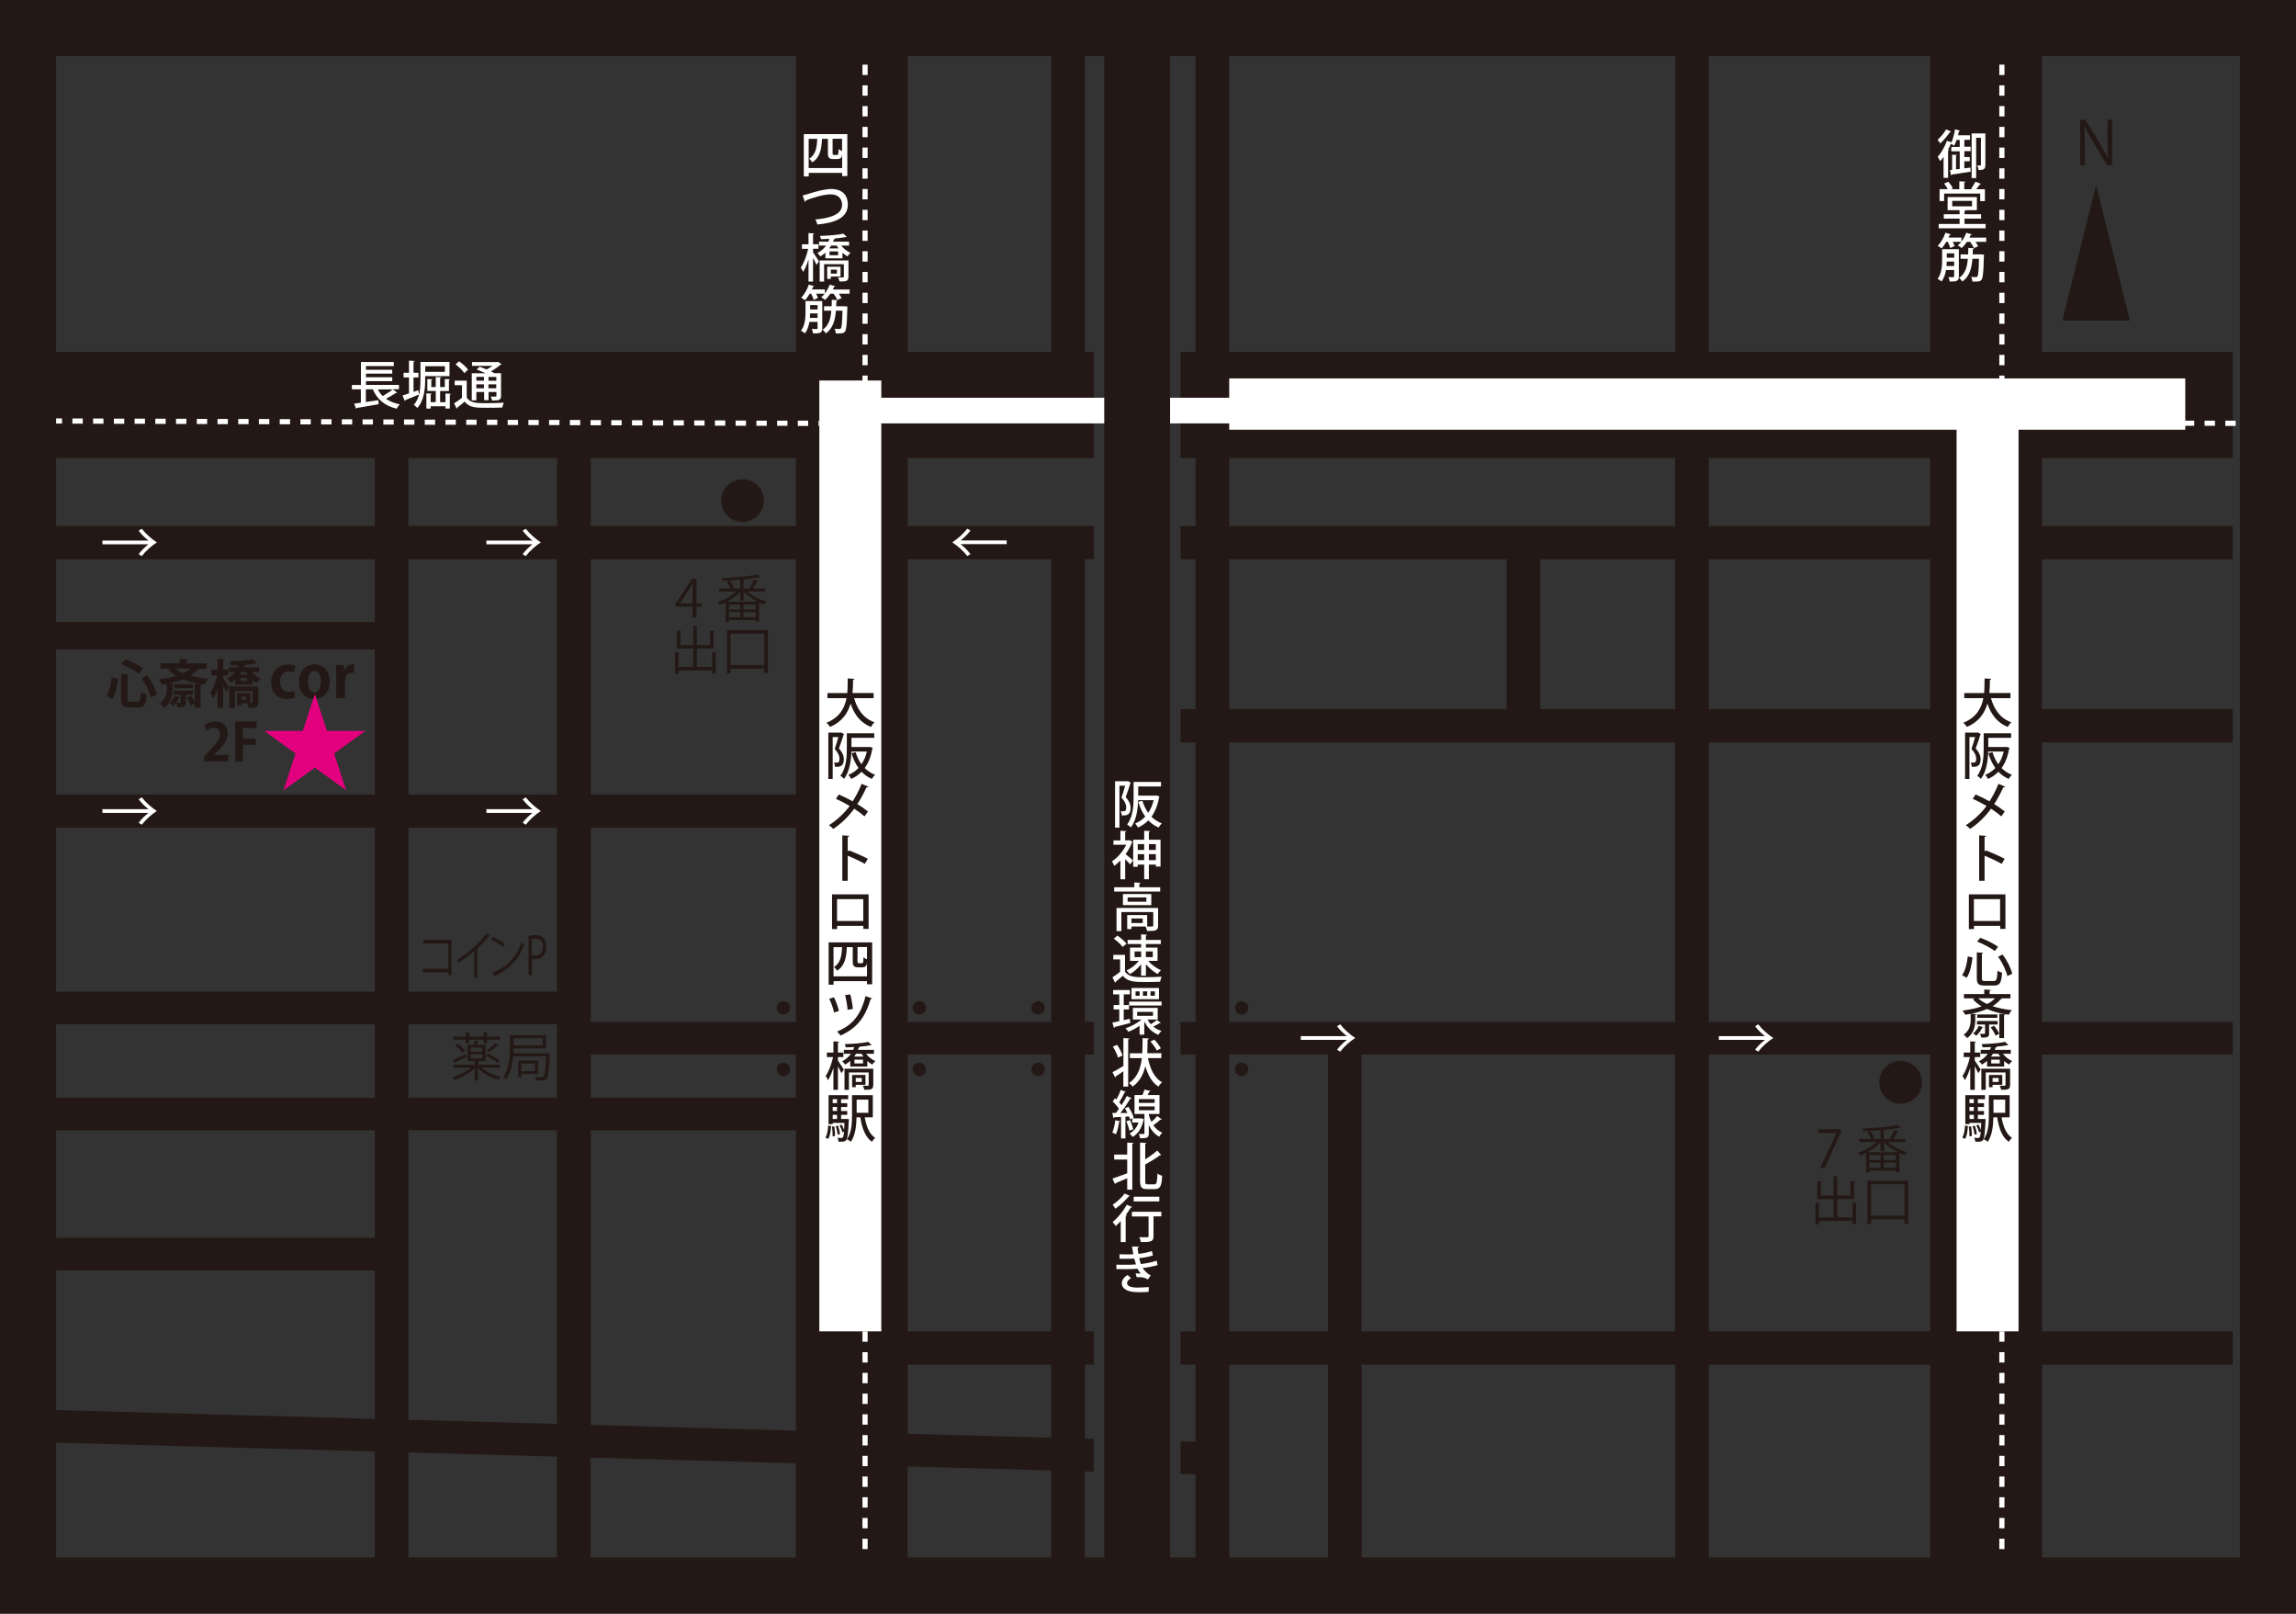 <?xml version="1.0" encoding="UTF-8"?>
<svg id="_レイヤー_2" data-name="レイヤー 2" xmlns="http://www.w3.org/2000/svg" viewBox="0 0 283.84 199.44">
  <rect x="0" y="0" width="283.84" height="199.44" fill="#333333" stroke="none"/>
  <defs>
    <style>
      .cls-1 {
        fill: #231815;
      }

      .cls-2 {
        fill: #fff;
      }

      .cls-3 {
        fill: #e3007f;
      }
    </style>
  </defs>
  <g id="_レイヤー_1-2" data-name="レイヤー 1">
    <g>
      <g>
        <g>
          <path class="cls-1" d="M135.23,177.84l-1.1-.03v-9.15h1.1v-4.11h-1.1v-34.22h1.1v-4.03h-1.1v-57.19h1.1v-4.11h-23.02v-8.39h23.02v-13.12h-1.1V3.27h-4.17v40.23h-17.74V2.86h-13.82v40.64H6.39v13.12h39.94v8.39H6.39v4.11h39.94v29.07H6.39v4.11h39.94v20.26H6.39v4.03h39.94v9.08H6.39v4.03h39.94v13.28H6.39v4.03h39.94v18.36l-39.94-1.11v4.03l39.94,1.11v13.98h4.16v-13.86l18.37.51v13.35h4.16v-13.23l25.36.71v12.68h13.82v-12.29l17.74.49v11.8h4.17v-11.68l1.1.03v-4.03ZM68.86,175.99l-18.37-.51v-35.79h18.37v36.3ZM68.86,135.67h-18.37v-9.08h18.37v3.75h0v5.33ZM68.86,122.56h-18.37v-20.26h18.37v20.26ZM68.86,98.19h-18.37v-29.07h18.37v29.07ZM68.86,65.01h-18.37v-8.39h18.37v8.39ZM98.39,176.82l-25.36-.71v-36.41h25.36v37.12ZM98.39,135.67h-25.36v-5.33h25.36v5.33ZM98.39,126.31h-25.36v-24.01h25.36v24.01ZM98.39,98.19h-25.36v-29.07h25.36v29.07ZM98.39,65.01h-25.36v-8.39h25.36v8.39ZM129.95,177.7l-17.74-.49v-8.54h17.74v9.04ZM129.95,164.55h-17.74v-34.22h17.74v34.22ZM129.95,126.31h-17.74v-57.19h17.74v57.19Z"/>
          <path class="cls-1" d="M276.03,56.62v-13.12h-23.59V2.86h-13.82v40.64h-27.37V2.86h-4.16v40.64h-55.12V2.86h-4.17v40.64h-1.86v13.12h1.86v8.39h-1.86v4.11h1.86v18.53h-1.86v4.11h1.86v34.55h-1.86v4.03h1.86v34.22h-1.86v4.11h1.86v9.53l-1.86-.05v4.03l1.86.05v11.3h4.17v-24.86h12.21v25.15h4.16v-25.15h38.75v25.15h4.16v-25.15h27.37v24.86h13.82v-24.86h23.59v-4.11h-23.59v-34.22h23.59v-4.03h-23.59v-34.55h23.59v-4.11h-23.59v-18.53h23.59v-4.11h-23.59v-8.39h23.59ZM151.96,69.12h34.28v18.53h-34.28v-18.53ZM164.17,164.55h-12.21v-34.22h12.21v34.22ZM207.08,164.55h-38.75v-34.22h38.75v34.22ZM207.08,126.31h-55.12v-34.55h55.12v34.55ZM207.08,87.65h-16.67v-18.53h16.67v18.53ZM207.08,65.01h-55.12v-8.39h55.12v8.39ZM238.62,164.55h-27.37v-34.22h27.37v34.22ZM238.62,126.31h-27.37v-34.55h27.37v34.55ZM238.62,87.65h-27.37v-18.53h27.37v18.53ZM238.62,65.01h-27.37v-8.39h27.37v8.39Z"/>
        </g>
        <rect class="cls-2" x="101.29" y="47.03" width="7.66" height="117.52"/>
        <rect class="cls-2" x="241.88" y="47.03" width="7.66" height="117.52"/>
        <rect class="cls-2" x="105.12" y="49.16" width="48.76" height="3.17"/>
        <rect class="cls-2" x="151.96" y="46.77" width="118.19" height="6.34"/>
        <rect class="cls-1" x="136.51" y="2.86" width="8.14" height="190.66"/>
        <g>
          <path class="cls-2" d="M139.41,96.53l.39.21s-.03.07-.06.08c-.15.5-.38,1.17-.58,1.69.45.51.61.93.61,1.33,0,.99-.63.96-1.09.94,0-.15-.06-.37-.13-.51.13,0,.26,0,.35,0,.19,0,.33-.08.33-.49,0-.33-.15-.73-.59-1.2.17-.45.33-1.03.45-1.47h-.7v5.18h-.54v-5.73h1.48l.09-.02ZM140.71,98.34h2.17c.09-.01.1-.02.1-.02.02.01.04.02.36.12-.01.04-.03.07-.05.1-.17.99-.49,1.78-.94,2.4.36.36.79.64,1.28.83-.13.12-.31.35-.4.51-.49-.21-.91-.51-1.27-.88-.37.37-.79.67-1.28.88-.07-.15-.23-.38-.35-.5.47-.19.89-.47,1.25-.85-.37-.52-.65-1.13-.86-1.83l.51-.12c.17.55.4,1.06.72,1.49.29-.44.53-.96.67-1.57h-1.92c-.03,1.06-.2,2.45-.9,3.37-.09-.11-.33-.3-.46-.37.74-.97.8-2.36.8-3.38v-1.88h3.39v.56h-2.82v1.15Z"/>
          <path class="cls-2" d="M139.65,103.84l.38.22s-.05.06-.09.07c-.19.5-.47.99-.79,1.44.27.21.78.64.92.76l-.35.51c-.13-.16-.38-.42-.62-.65v2.49h-.59v-2.33c-.25.26-.51.49-.76.67-.05-.16-.2-.44-.29-.56.69-.44,1.37-1.23,1.77-2.05h-1.58v-.54h.86v-1.19l.74.04c0,.05-.05.09-.15.1v1.04h.45l.1-.03ZM142.03,103.79h1.44v3.31h-.58v-.24h-.86v1.81h-.58v-1.81h-.8v.27h-.56v-3.34h1.36v-1.11l.73.04c0,.05-.05.08-.15.1v.96ZM141.45,104.33h-.8v.72h.8v-.72ZM140.65,106.31h.8v-.74h-.8v.74ZM142.89,104.33h-.86v.72h.86v-.72ZM142.03,106.31h.86v-.74h-.86v.74Z"/>
          <path class="cls-2" d="M140.85,109.66h2.58v.53h-5.69v-.53h2.49v-.59l.77.04c0,.06-.04.09-.15.1v.44ZM143.17,112.23v2.17c0,.62-.29.67-1.36.67-.03-.17-.12-.41-.19-.56h-1.74v.32h-.53v-1.73h2.47v1.41c.15,0,.28,0,.38,0,.31,0,.37,0,.37-.12v-1.66h-3.94v2.35h-.6v-2.86h5.14ZM138.82,110.5h3.51v1.37h-3.51v-1.37ZM141.72,111.45v-.53h-2.32v.53h2.32ZM141.27,114.08v-.56h-1.4v.56h1.4Z"/>
          <path class="cls-2" d="M139.08,118.02v2.06c.45.7,1.33.7,2.33.7.73,0,1.63-.03,2.2-.06-.07.15-.17.44-.2.62-.44.02-1.09.03-1.69.03-1.45,0-2.28,0-2.92-.77-.3.27-.62.53-.87.74,0,.07-.02.1-.08.12l-.32-.67c.29-.19.63-.42.94-.67v-1.54h-.84v-.56h1.44ZM138.14,115.64c.41.28.9.69,1.12,1l-.48.4c-.21-.31-.68-.74-1.09-1.03l.45-.37ZM141.07,120.59v-1.42c-.38.51-.9.97-1.42,1.23-.08-.14-.26-.35-.39-.46.56-.23,1.15-.69,1.52-1.18h-1.08v-1.64h1.37v-.44h-1.67v-.51h1.67v-.69l.74.05c0,.05-.05.09-.15.1v.54h1.84v.51h-1.84v.44h1.44v1.64h-1.16c.4.47,1.03.92,1.58,1.15-.13.12-.32.33-.41.48-.49-.27-1.04-.73-1.45-1.22v1.42h-.59ZM140.26,117.59v.71h.81v-.71h-.81ZM142.51,117.59h-.85v.71h.85v-.71Z"/>
          <path class="cls-2" d="M139.67,125.92l.06.52c-.7.19-1.45.38-1.92.49,0,.06-.05.1-.1.11l-.19-.65c.24-.04.53-.11.85-.18v-1.45h-.7v-.54h.7v-1.32h-.76v-.54h2.07v.54h-.76v1.32h.65v.54h-.65v1.33l.76-.17ZM141.87,126.02c.11.2.24.4.4.57.25-.15.56-.37.75-.53l.49.37s-.08.04-.15.03c-.2.12-.53.3-.79.42.29.24.63.43,1.01.54-.13.12-.29.33-.38.48-.74-.29-1.33-.87-1.7-1.59l-.04.03v1.54h-.58v-1.1c-.45.31-.94.57-1.39.74-.08-.13-.24-.33-.35-.43.69-.22,1.45-.63,1.99-1.08h-1.08v-1.44h3.07v1.44h-1.24ZM139.59,123.79h4.01v.49h-4.01v-.49ZM143.28,122.11v1.39h-3.4v-1.39h3.4ZM140.89,123.07v-.54h-.51v.54h.51ZM140.58,125.06v.49h1.96v-.49h-1.96ZM141.82,123.07v-.54h-.53v.54h.53ZM142.77,123.07v-.54h-.54v.54h.54Z"/>
          <path class="cls-2" d="M138.87,128.3l.75.05c0,.06-.04.09-.15.11v5.84h-.6v-1.9c-.35.25-.69.49-.94.64,0,.06-.03.11-.07.13l-.33-.65c.35-.17.85-.47,1.35-.78v-3.45ZM138.1,129.13c.28.41.56.95.67,1.31-.23.13-.39.2-.56.27-.09-.36-.37-.93-.63-1.35l.51-.22ZM143.55,130.78h-1.64c.28,1.33.8,2.45,1.74,2.99-.15.12-.35.36-.45.53-.79-.53-1.29-1.42-1.61-2.53-.24,1.01-.69,1.9-1.57,2.53-.1-.15-.29-.33-.44-.44,1.04-.7,1.43-1.83,1.58-3.08h-1.48v-.6h1.53c.04-.61.03-1.25.04-1.87l.79.04c0,.07-.06.11-.17.12,0,.56-.01,1.13-.04,1.7h1.74v.6ZM142.7,128.49c.31.32.66.77.81,1.08l-.5.27c-.14-.31-.48-.78-.79-1.11l.47-.24Z"/>
          <path class="cls-2" d="M138.48,138.59c-.01.06-.07.08-.13.07-.08.54-.21,1.15-.4,1.53-.11-.07-.31-.16-.44-.21.17-.36.29-.97.37-1.53l.61.14ZM139.69,138.34c-.03-.1-.06-.22-.12-.35l-.44.03v2.68h-.54v-2.65c-.32.01-.61.03-.84.04-.01.06-.06.08-.11.09l-.13-.63h.45c.12-.15.25-.33.37-.51-.19-.29-.5-.65-.78-.91l.3-.4c.06.05.12.1.17.16.2-.37.42-.84.54-1.19l.62.26s-.08.06-.15.06c-.16.36-.44.86-.67,1.22.12.12.21.24.29.35.25-.39.48-.79.65-1.13l.6.28s-.08.06-.17.06c-.31.52-.78,1.22-1.22,1.76h.86c-.1-.21-.2-.4-.31-.58l.44-.19c.28.42.56.98.65,1.35l-.47.22ZM139.7,138.44c.17.36.33.83.4,1.13-.13.05-.26.1-.48.17-.06-.31-.22-.79-.37-1.16l.45-.15ZM141.1,138.21l.33.13s-.03.06-.06.08c-.22,1.02-.69,1.72-1.35,2.1-.08-.12-.27-.33-.38-.42.5-.27.89-.72,1.11-1.36h-.78v-.51h1.12ZM142.02,137.7c0,.23.21.74.32.96.26-.23.55-.51.73-.73.49.38.52.4.55.42-.03.04-.09.05-.17.04-.22.2-.56.48-.87.69.27.38.62.71,1.1.92-.12.1-.29.34-.37.49-.62-.33-1.02-.87-1.29-1.44v1.03c0,.53-.19.61-1.08.61-.02-.15-.09-.38-.15-.53.13,0,.26,0,.36,0,.33,0,.33,0,.33-.1v-2.38h-1.23v-2.34h.98c.1-.22.2-.47.26-.67l.75.17c-.02.05-.07.07-.15.08-.06.12-.14.27-.22.42h1.47v2.34h-1.3ZM140.79,135.84v.47h1.95v-.47h-1.95ZM140.79,136.75v.47h1.95v-.47h-1.95Z"/>
          <path class="cls-2" d="M139.35,142.7v-1.48l.78.04c0,.05-.05.09-.15.11v5.67h-.63v-1.41c-.53.23-1.06.45-1.43.6,0,.06-.04.1-.08.12l-.31-.68c.45-.15,1.14-.4,1.82-.65v-1.71h-1.61v-.61h1.61ZM141.58,145.97c0,.35.04.41.31.41h.83c.28,0,.32-.28.37-1.34.15.12.41.24.58.28-.06,1.21-.22,1.65-.9,1.65h-.97c-.66,0-.86-.22-.86-1.02v-4.73l.79.05c0,.05-.05.09-.15.1v1.92c.55-.34,1.1-.75,1.49-1.09l.48.56s-.08.04-.15.03c-.47.36-1.15.76-1.82,1.13v2.04Z"/>
          <path class="cls-2" d="M138.55,150.92c-.21.22-.41.44-.62.61-.08-.13-.27-.38-.38-.49.62-.49,1.31-1.34,1.74-2.14l.68.28s-.08.07-.17.06c-.18.3-.39.62-.62.92l.13.04c-.01.05-.06.1-.15.1v3.21h-.61v-2.59ZM139.71,147.8s-.08.06-.16.06c-.39.47-1.06,1.12-1.66,1.53-.08-.13-.24-.37-.34-.49.53-.35,1.16-.92,1.48-1.38l.68.29ZM143.57,149.76v.58h-.97v2.45c0,.65-.27.73-1.56.72-.03-.17-.11-.43-.19-.6.25,0,.5.01.69.01.4,0,.45,0,.45-.13v-2.44h-2.06v-.58h3.66ZM143.32,147.91v.58h-3.17v-.58h3.17Z"/>
          <path class="cls-2" d="M143.13,156.35c-.51.17-1.2.29-1.86.37.2.32.56.73.99.9l-.35.51c-.37-.19-.53-.28-1.07-.28-.1,0-.21,0-.31.02l-.14-.48c.07,0,.15,0,.23,0,.15,0,.31,0,.42.02-.14-.15-.31-.37-.42-.6-.46.03-.97.05-1.37.05-.35,0-.84,0-1.24-.01v-.54c.36.01.86.01,1.22.01s.82-.01,1.2-.04c-.06-.18-.15-.49-.21-.73-.21.02-.56.03-1.22.03-.21,0-.42,0-.6-.01v-.55c.27.01.55.02.79.02.31,0,.68,0,.92-.02-.06-.28-.12-.63-.16-.96l.85.02c0,.07-.06.12-.17.15.03.24.06.51.1.74.56-.05,1.22-.18,1.67-.35l.13.55c-.49.16-1.1.27-1.69.33.06.28.13.55.2.73.68-.08,1.4-.22,1.95-.42l.12.56ZM140.54,159.7c-1.06-.01-1.86-.37-1.86-1.1,0-.42.35-.81.72-1.02l.42.4c-.31.17-.49.4-.49.6,0,.38.49.55,1.2.56.47,0,1.06-.03,1.49-.06l-.03.59c-.29.02-.67.04-1.2.04h-.25Z"/>
        </g>
        <g>
          <path class="cls-2" d="M242.81,20.81l.78-.1.02.51c-.86.13-1.76.27-2.31.35-.01.06-.06.09-.11.1l-.12-.65.26-.03v-1.87l.61.04s-.04.08-.13.09v1.68l.46-.05v-2.18h-1.04v-.54h1.04v-.86h-.39c-.09.27-.19.53-.3.72-.1-.08-.28-.2-.4-.26-.1.24-.22.49-.35.72l.14.04c-.01.05-.06.08-.14.1v3.36h-.56v-2.59c-.13.19-.28.37-.42.53-.06-.13-.22-.41-.31-.54.43-.45.87-1.23,1.15-1.98l.56.19c.19-.42.34-1.04.44-1.61l.63.17c-.03.05-.08.07-.14.06-.03.17-.08.34-.12.51h1.48v.56h-.7v.86h.78v.54h-.78v.73h.67v.52h-.67v.86ZM241.23,16.25s-.08.07-.15.06c-.29.42-.79,1.03-1.22,1.42-.07-.12-.22-.34-.33-.45.38-.33.82-.86,1.05-1.28l.64.26ZM245.44,16.49v3.9c0,.51-.2.63-.84.62-.01-.15-.09-.4-.17-.56.18,0,.33,0,.39,0,.05,0,.07-.02.07-.08v-3.34h-.59v4.98h-.56v-5.52h1.69Z"/>
          <path class="cls-2" d="M242.85,27.68h2.62v.54h-5.8v-.54h2.58v-.66h-1.95v-.54h1.95v-.5h-1.48v-1.62h3.62v1.62h-1.38c-.01.05-.06.08-.15.1v.4h2.05v.54h-2.05v.66ZM240.34,23.92v.93h-.56v-1.47h1.01c-.12-.22-.28-.49-.45-.7l.53-.21c.22.25.45.58.55.82l-.22.1h1.02v-.98l.76.04c0,.06-.05.09-.15.11v.83h1.04l-.19-.08c.18-.23.4-.6.53-.85l.7.27s-.08.06-.15.06c-.12.17-.29.41-.46.6h1.08v1.47h-.58v-.93h-4.47ZM241.34,24.83v.67h2.45v-.67h-2.45Z"/>
          <path class="cls-2" d="M242.47,29.87c.25-.32.47-.71.61-1.1.31.09.5.15.69.2-.02.06-.08.08-.15.07-.05.11-.1.22-.15.33h2.07v.52h-1.33c.14.19.27.4.34.55l-.53.22c-.08-.21-.28-.52-.46-.77h-.4c-.2.29-.42.56-.65.77-.12-.1-.34-.25-.48-.33.15-.12.29-.27.43-.44h-1.06c.1.19.19.38.23.53l-.53.23c-.05-.2-.18-.5-.31-.76h-.18c-.19.31-.38.6-.59.81-.12-.1-.33-.24-.47-.31.38-.38.75-1.02.95-1.63l.68.21s-.08.07-.15.06c-.04.11-.09.22-.15.33h1.6v.49ZM242.16,30.8v3.36c0,.58-.26.65-1.13.64-.02-.15-.09-.4-.17-.55.16,0,.31.01.43.01.26,0,.29,0,.29-.11v-.78h-1.01c-.08.51-.25,1.03-.55,1.42-.1-.1-.35-.26-.49-.32.5-.66.56-1.58.56-2.27v-1.4h2.07ZM240.66,32.33c0,.17-.01.36-.03.55h.95v-.55h-.92ZM241.59,31.31h-.92v.54h.92v-.54ZM244.94,31.45l.33.02c-.05.35-.01,2.72-.29,3.08-.16.22-.3.27-1.14.25-.01-.17-.07-.42-.16-.58.26.03.48.03.58.03.1,0,.15-.02.2-.09.1-.13.15-.68.19-2.17h-.81c-.1,1.2-.37,2.18-1.25,2.81-.08-.15-.26-.35-.4-.45.76-.52.99-1.32,1.08-2.36h-.9v-.55h.94l.02-.8.72.05c0,.06-.06.09-.15.1,0,.22-.01.44-.03.65h1.05Z"/>
        </g>
        <g>
          <path class="cls-2" d="M99.37,16.58h5.38v5.18h-.64v-.39h-4.13v.44h-.61v-5.23ZM99.98,20.77h4.13v-1.74h0c-.03.36-.06.63-.69.63h-.44c-.63,0-.63-.41-.63-.76v-1.74h-.73c-.06,1.23-.22,2.29-1.21,2.91-.08-.15-.24-.35-.38-.45.81-.5.95-1.35,1-2.46h-1.06v3.61ZM103.37,19.16c.24,0,.29,0,.29-.74.1.09.29.19.44.24v-1.51h-1.17v1.77c0,.18.02.23.19.23h.24Z"/>
          <path class="cls-2" d="M99.23,24.15c.17-.03.38-.09.7-.19,1.11-.35,2.11-.6,2.84-.6,1.1,0,2.04.53,2.04,1.92,0,1.61-1.51,2.26-3.76,2.47-.03-.14-.15-.46-.26-.62,2.02-.18,3.31-.7,3.31-1.81,0-.91-.65-1.3-1.41-1.3-.84,0-2.3.42-3.07.77,0,.08-.06.13-.12.16l-.28-.8Z"/>
          <path class="cls-2" d="M100.5,31.17c.19.26.63.96.74,1.13l-.31.44c-.08-.21-.26-.56-.42-.87v2.93h-.56v-2.73c-.19.6-.42,1.17-.67,1.54-.06-.16-.19-.4-.29-.53.38-.53.74-1.5.92-2.33h-.77v-.56h.81v-1.38l.7.04c0,.05-.04.08-.14.1v1.24h.67v.56h-.67v.43ZM103.99,30.35c.29.37.72.72,1.15.9-.12.1-.29.29-.37.44-.21-.12-.42-.27-.62-.45v.69h-2.11v-.7c-.19.17-.4.32-.64.46-.08-.13-.24-.33-.37-.4.49-.26.85-.59,1.1-.94h-.88v-.48h1.15c.06-.12.1-.24.13-.35-.35.02-.71.03-1.04.04-.01-.11-.07-.29-.13-.4,1.01-.03,2.24-.12,2.9-.28l.42.4s-.07.03-.14.02c-.35.07-.81.13-1.32.17h.01c0,.06-.05.09-.13.1-.03.1-.07.2-.11.3h1.98v.48h-.98ZM104.88,34.21c0,.26-.05.41-.24.5-.19.08-.46.08-.86.08-.03-.15-.11-.37-.18-.5.27,0,.54,0,.62,0,.08,0,.1-.03.1-.1v-1.54h-2.44v2.15h-.55v-2.61h3.56v2.02ZM102.71,34.19v.28h-.45v-1.51h1.65v1.22h-1.2ZM102.75,30.35c-.07.12-.15.24-.23.35h1.14c-.09-.12-.17-.23-.24-.35h-.67ZM103.61,31.08h-1.06v.47h1.06v-.47ZM102.71,33.33v.49h.75v-.49h-.75Z"/>
          <path class="cls-2" d="M101.96,36.28c.25-.32.47-.71.61-1.1.31.09.5.15.69.2-.02.06-.08.08-.15.07-.04.11-.1.22-.15.33h2.07v.52h-1.33c.14.19.27.4.34.55l-.53.22c-.08-.21-.28-.52-.46-.77h-.4c-.2.29-.42.56-.65.77-.12-.1-.34-.25-.48-.33.15-.12.29-.27.43-.44h-1.06c.1.19.19.38.23.53l-.53.23c-.05-.2-.18-.5-.31-.76h-.18c-.19.31-.38.6-.59.81-.12-.1-.33-.24-.47-.31.38-.38.75-1.02.95-1.63l.68.21s-.08.07-.15.06c-.04.11-.09.22-.15.33h1.6v.49ZM101.65,37.21v3.36c0,.58-.26.65-1.13.64-.02-.15-.09-.4-.17-.55.16,0,.31.01.43.01.26,0,.29,0,.29-.11v-.78h-1.01c-.08.51-.25,1.03-.55,1.42-.1-.1-.35-.26-.49-.32.5-.66.56-1.58.56-2.27v-1.4h2.07ZM100.15,38.74c0,.17-.01.36-.03.55h.95v-.55h-.92ZM101.07,37.71h-.92v.54h.92v-.54ZM104.43,37.86l.33.02c-.04.35-.01,2.72-.29,3.08-.16.22-.3.27-1.14.25-.01-.17-.07-.42-.16-.58.26.03.48.03.58.03.1,0,.15-.02.21-.09.1-.13.15-.68.19-2.17h-.81c-.1,1.2-.37,2.18-1.25,2.81-.08-.15-.26-.35-.4-.45.76-.52.99-1.32,1.08-2.36h-.9v-.55h.94l.02-.8.72.05c0,.06-.06.09-.15.1,0,.22-.01.44-.03.65h1.05Z"/>
        </g>
        <g>
          <path class="cls-2" d="M48.58,48.13l.54.4s-.1.04-.17.03c-.32.22-.81.51-1.24.72.46.33,1.03.56,1.71.69-.13.13-.3.38-.38.54-1.47-.34-2.41-1.14-2.95-2.39h-.86v1.57c.5-.07,1.03-.15,1.55-.23l.02.5c-.98.18-2.02.35-2.68.46-.01.05-.05.09-.1.1l-.24-.63.83-.12v-1.65h-1.11v-.54h1.12v-2.84h4.06v.51h-3.44v.45h3.25v.48h-3.25v.45h3.25v.48h-3.25v.46h4.08v.54h-.72ZM46.71,48.13c.15.31.36.58.6.82.43-.24.92-.56,1.24-.82h-1.85Z"/>
          <path class="cls-2" d="M51.7,48.23l.1.53c-.62.26-1.26.52-1.67.68,0,.06-.04.1-.09.12l-.28-.68c.22-.06.5-.15.8-.26v-1.97h-.67v-.58h.67v-1.5l.7.04c0,.05-.04.08-.14.1v1.36h.61v.58h-.61v1.78l.58-.2ZM55.58,46.49h-3.02v.49c0,1.06-.13,2.53-.97,3.44-.09-.11-.32-.31-.44-.38.77-.85.83-2.09.83-3.06v-2.25h3.59v1.76ZM55,45.26h-2.43v.7h2.43v-.7ZM55.07,48.63l.67.04c0,.05-.04.09-.13.1v1.72h-.54v-.28h-1.83v.29h-.53v-1.88l.66.04c0,.05-.04.08-.13.1v.94h.63v-1.38h-1.04v-1.48l.63.04c0,.05-.05.08-.14.1v.86h.55v-1.25l.67.04c0,.05-.04.09-.13.1v1.11h.58v-1l.65.04c0,.05-.04.08-.14.1v1.35h-1.09v1.38h.66v-1.08Z"/>
          <path class="cls-2" d="M57.7,47.04v2.09c.43.7,1.28.7,2.41.7.74,0,1.61-.02,2.18-.06-.07.14-.17.42-.2.6-.47.02-1.2.03-1.86.03-1.4,0-2.18,0-2.79-.76-.31.27-.64.53-.91.74,0,.06-.02.1-.08.12l-.31-.65c.29-.18.66-.44.97-.68v-1.56h-.9v-.56h1.48ZM56.74,44.65c.41.28.9.71,1.12,1.03l-.45.44c-.21-.32-.68-.78-1.09-1.08l.42-.38ZM58.89,48.45v1.03h-.57v-3.35h1.68c-.35-.17-.74-.34-1.08-.47l.39-.33c.26.09.56.21.85.33.25-.13.51-.28.72-.44h-2.53v-.47h3.12l.09-.03.45.29s-.07.06-.12.06c-.31.27-.75.58-1.2.83.17.08.32.16.44.23h.81v2.79c0,.53-.22.58-1.11.58-.02-.15-.09-.35-.16-.49.16,0,.31.01.42.01.25,0,.28,0,.28-.11v-.46h-.97v1.01h-.55v-1.01h-.94ZM59.83,46.58h-.94v.47h.94v-.47ZM58.89,47.99h.94v-.49h-.94v.49ZM61.36,47.06v-.47h-.97v.47h.97ZM60.38,47.99h.97v-.49h-.97v.49Z"/>
        </g>
        <g>
          <path class="cls-1" d="M107.99,86.29h-2.4c.4,1.42,1.17,2.51,2.52,2.98-.15.13-.35.4-.44.58-1.29-.52-2.05-1.51-2.52-2.89-.33,1.16-1.03,2.24-2.54,2.89-.09-.17-.28-.38-.44-.52,1.63-.66,2.24-1.81,2.48-3.04h-2.36v-.63h2.45c.06-.62.05-1.24.06-1.81l.82.05c0,.06-.06.11-.16.12,0,.51-.01,1.06-.07,1.63h2.61v.63Z"/>
          <path class="cls-1" d="M103.96,90.52l.39.21s-.03.07-.06.08c-.15.5-.38,1.17-.58,1.69.45.51.61.93.61,1.33,0,.99-.63.96-1.09.94,0-.15-.06-.37-.13-.51.13,0,.26,0,.35,0,.19,0,.33-.08.33-.49,0-.33-.15-.73-.59-1.2.17-.45.33-1.03.45-1.47h-.7v5.18h-.54v-5.73h1.48l.09-.02ZM105.26,92.33h2.17c.09-.01.1-.02.1-.02.02.01.04.02.36.12-.01.05-.03.07-.05.1-.17.99-.49,1.78-.94,2.4.36.36.79.64,1.28.83-.13.12-.31.35-.4.51-.49-.21-.91-.51-1.27-.88-.37.37-.79.67-1.28.88-.07-.15-.23-.38-.35-.5.47-.19.89-.47,1.25-.85-.37-.52-.65-1.13-.86-1.83l.51-.12c.17.55.4,1.06.72,1.49.29-.44.53-.96.67-1.57h-1.92c-.03,1.06-.2,2.45-.9,3.37-.09-.11-.33-.3-.46-.37.74-.97.8-2.36.8-3.38v-1.88h3.39v.56h-2.82v1.15Z"/>
          <path class="cls-1" d="M103.69,98.19c.56.24,1.15.54,1.72.85.37-.56.79-1.37,1.11-2.16l.83.35c-.03.06-.12.1-.24.09-.29.65-.71,1.44-1.12,2.06.43.26.92.6,1.31.92l-.43.6c-.33-.29-.78-.63-1.27-.95-.65.91-1.57,1.83-2.59,2.5-.11-.13-.37-.36-.53-.46,1-.63,1.93-1.51,2.56-2.38-.55-.32-1.13-.63-1.7-.88l.35-.53Z"/>
          <path class="cls-1" d="M106.92,106.77c-.59-.33-1.45-.74-2.12-1.01v3.1h-.67v-5.61l.86.05c0,.07-.06.12-.19.15v1.83l.13-.18c.73.27,1.7.7,2.35,1.04l-.36.62Z"/>
          <path class="cls-1" d="M107.38,110.53v4.28h-.65v-.38h-3.24v.4h-.63v-4.29h4.52ZM106.72,113.83v-2.7h-3.24v2.7h3.24Z"/>
          <path class="cls-1" d="M102.44,116.47h5.38v5.18h-.64v-.39h-4.13v.44h-.61v-5.23ZM103.05,120.67h4.13v-1.74h0c-.03.36-.06.63-.69.63h-.44c-.63,0-.63-.41-.63-.76v-1.74h-.73c-.06,1.23-.22,2.29-1.21,2.91-.08-.15-.24-.35-.38-.45.81-.5.95-1.35,1-2.46h-1.06v3.61ZM106.45,119.06c.24,0,.29,0,.29-.74.1.09.29.19.44.24v-1.51h-1.17v1.77c0,.18.02.23.19.23h.24Z"/>
          <path class="cls-1" d="M103.09,123.25c.24.46.53,1.24.62,1.7l-.6.19c-.08-.45-.35-1.22-.6-1.69l.58-.19ZM107.82,123.39c-.03.06-.09.09-.19.09-.67,2.29-1.72,3.61-3.72,4.51-.09-.13-.29-.38-.43-.49,1.93-.81,2.93-2.04,3.52-4.38l.81.27ZM105.12,122.9c.13.5.28,1.3.31,1.81l-.65.09c-.03-.51-.17-1.29-.31-1.81l.64-.09Z"/>
          <path class="cls-1" d="M103.58,131.07c.19.26.63.96.74,1.13l-.31.44c-.08-.21-.26-.56-.42-.87v2.93h-.56v-2.73c-.19.6-.42,1.17-.67,1.54-.06-.16-.19-.4-.29-.53.38-.53.74-1.5.92-2.33h-.77v-.56h.81v-1.38l.7.04c0,.05-.04.08-.14.1v1.24h.67v.56h-.67v.43ZM107.06,130.24c.29.37.72.72,1.15.9-.12.1-.29.29-.37.44-.21-.12-.42-.27-.62-.45v.69h-2.11v-.7c-.19.17-.4.32-.64.46-.08-.13-.24-.33-.37-.4.49-.26.85-.59,1.1-.94h-.88v-.48h1.15c.06-.12.1-.24.13-.35-.35.02-.71.03-1.04.04-.01-.11-.07-.29-.13-.4,1.01-.03,2.24-.12,2.9-.28l.42.4s-.07.03-.14.02c-.35.07-.81.13-1.32.17h.01c0,.06-.05.09-.13.1-.03.1-.07.2-.11.3h1.98v.48h-.98ZM107.95,134.11c0,.26-.05.41-.24.5-.19.08-.46.08-.86.08-.03-.15-.11-.37-.18-.5.27,0,.54,0,.62,0,.08,0,.1-.03.1-.1v-1.54h-2.44v2.15h-.55v-2.61h3.56v2.02ZM105.79,134.09v.28h-.45v-1.51h1.65v1.22h-1.2ZM105.83,130.24c-.07.12-.15.24-.23.35h1.14c-.09-.12-.17-.23-.24-.35h-.67ZM106.69,130.97h-1.06v.47h1.06v-.47ZM105.79,133.23v.49h.75v-.49h-.75Z"/>
          <path class="cls-1" d="M102.74,139.17c-.04.6-.1,1.22-.37,1.6l-.33-.19c.23-.33.31-.91.34-1.47l.35.06ZM104.66,138.29l.29.03s0,.11-.02.17c-.08,1.62-.15,2.21-.31,2.41-.12.15-.24.21-.65.21-.1,0-.2,0-.31,0,0-.15-.06-.35-.13-.49.21.03.38.03.47.03s.13-.01.19-.07c.06-.08.12-.28.15-.72l-.21.08c-.05-.23-.19-.58-.34-.85l.26-.09c.12.2.23.46.3.66h0c.02-.23.04-.52.05-.87h-1.46v.15h-.51v-3.58h2.43v.5h-.88v.49h.76v.47h-.76v.5h.76v.47h-.76v.51h.68ZM102.93,140.44c.01-.33-.02-.81-.08-1.2l.29-.03c.06.38.1.86.09,1.19l-.31.05ZM103.48,135.85h-.54v.49h.54v-.49ZM103.48,137.31v-.5h-.54v.5h.54ZM102.94,137.79v.51h.54v-.51h-.54ZM103.6,139.13c.12.33.22.76.25,1.04l-.3.06c-.02-.28-.12-.72-.23-1.05l.28-.06ZM107.9,138.1h-1c.2,1.12.57,2.07,1.29,2.53-.13.11-.31.33-.4.49-.83-.59-1.22-1.67-1.43-3.02h-.47c-.02.98-.14,2.21-.7,3.02-.1-.1-.35-.26-.49-.31.59-.83.63-2.04.63-2.98v-2.47h2.57v2.75ZM107.35,135.91h-1.45v1.63h1.45v-1.63Z"/>
        </g>
        <g>
          <path class="cls-1" d="M224.77,139.57h2.81v.34l-2.01,4.46h-.54l2.01-4.34h0s-2.27-.01-2.27-.01v-.44Z"/>
          <path class="cls-1" d="M235.55,141.15h-2.18c.6.53,1.54,1.01,2.35,1.24-.1.09-.22.26-.29.37-.2-.07-.41-.15-.62-.25v2.38h-.43v-.21h-3.27v.23h-.42v-2.42c-.24.13-.49.24-.72.32-.06-.1-.19-.26-.28-.34.79-.26,1.71-.77,2.31-1.33h-2.14v-.37h1.45c-.1-.24-.29-.59-.49-.84l.37-.14c.22.27.44.63.53.88l-.24.1h1v-1.08c-.72.06-1.47.1-2.16.13-.01-.09-.06-.25-.1-.33,1.54-.07,3.42-.23,4.43-.45l.31.35s-.03.01-.06.01c-.02,0-.04,0-.07,0-.51.1-1.19.19-1.94.26v1.12h.91c-.07-.03-.14-.06-.19-.08.2-.28.45-.72.58-1.02l.52.19s-.06.06-.13.06c-.14.24-.36.6-.55.85h1.52v.37ZM232.47,141.21c-.43.45-1.02.88-1.63,1.2h3.79c-.64-.32-1.28-.76-1.72-1.22v1.1h-.43v-1.08ZM232.48,143.37v-.61h-1.38v.61h1.38ZM231.1,143.69v.64h1.38v-.64h-1.38ZM234.37,143.37v-.61h-1.49v.61h1.49ZM232.89,144.33h1.49v-.64h-1.49v.64Z"/>
          <path class="cls-1" d="M229.02,148.63l.57.04s-.04.08-.13.08v2.55h-.44v-.4h-4.16v.42h-.43v-2.69l.56.03c0,.05-.05.08-.13.09v1.72h1.82v-2.27h-2.01v-2.22l.56.04s-.04.07-.13.08v1.67h1.58v-2.39l.57.04s-.04.08-.13.09v2.26h1.64v-1.8l.57.04s-.04.08-.13.09v2.09h-2.08v2.27h1.9v-1.85Z"/>
          <path class="cls-1" d="M230.86,145.94h5.05v5.3h-.46v-.55h-4.15v.58h-.44v-5.34ZM231.3,150.25h4.15v-3.89h-4.15v3.89Z"/>
        </g>
        <g>
          <path class="cls-1" d="M86.11,76.33h-.51v-1.35h-2.1v-.34l2.05-3.11h.55v3.04h.65v.41h-.65v1.35ZM84.05,74.57h1.56v-1.7c0-.26.01-.52.03-.77h-.03c-.15.29-.26.5-.38.72l-1.17,1.74h0Z"/>
          <path class="cls-1" d="M94.57,73.11h-2.18c.6.53,1.54,1.01,2.35,1.24-.1.09-.22.26-.29.37-.2-.07-.41-.15-.62-.25v2.38h-.43v-.21h-3.27v.23h-.42v-2.42c-.24.13-.49.24-.72.32-.06-.1-.19-.26-.28-.34.79-.26,1.71-.77,2.31-1.33h-2.14v-.37h1.45c-.1-.24-.29-.59-.49-.84l.37-.14c.22.27.44.63.53.88l-.24.1h1v-1.08c-.72.06-1.47.1-2.16.13-.01-.09-.06-.25-.1-.33,1.54-.07,3.42-.23,4.43-.45l.31.35s-.03.01-.06.01c-.02,0-.04,0-.07,0-.51.1-1.19.19-1.93.26v1.12h.91c-.07-.03-.14-.06-.19-.08.2-.28.45-.72.58-1.03l.52.19s-.06.06-.13.06c-.14.24-.36.6-.55.85h1.52v.37ZM91.49,73.17c-.43.45-1.02.88-1.63,1.2h3.79c-.64-.32-1.28-.76-1.72-1.22v1.1h-.43v-1.08ZM91.5,75.33v-.61h-1.38v.61h1.38ZM90.12,75.65v.64h1.38v-.64h-1.38ZM93.4,75.33v-.61h-1.49v.61h1.49ZM91.91,76.29h1.49v-.64h-1.49v.64Z"/>
          <path class="cls-1" d="M88.04,80.59l.57.04s-.04.08-.13.08v2.55h-.44v-.4h-4.16v.42h-.43v-2.69l.56.03c0,.05-.04.08-.13.09v1.72h1.82v-2.27h-2.01v-2.22l.56.04s-.04.07-.13.08v1.67h1.58v-2.39l.57.04s-.04.08-.13.09v2.26h1.64v-1.8l.57.04s-.04.08-.13.09v2.1h-2.08v2.27h1.9v-1.85Z"/>
          <path class="cls-1" d="M89.88,77.89h5.05v5.3h-.46v-.55h-4.15v.58h-.44v-5.34ZM90.32,82.21h4.15v-3.89h-4.15v3.89Z"/>
        </g>
        <g>
          <path class="cls-1" d="M61.78,131.97h-2.25c.58.51,1.5.93,2.37,1.12-.1.08-.21.24-.27.35-.92-.25-1.93-.78-2.53-1.42v1.52h-.42v-1.52c-.62.63-1.63,1.17-2.51,1.45-.06-.11-.18-.26-.27-.34.81-.21,1.73-.65,2.32-1.16h-2.18v-.38h2.64v-.44h-.88v-2.01h.74c.07-.18.15-.4.19-.56l.49.13s-.06.06-.13.06c-.04.1-.1.24-.15.37h1.09v2.01h-.8s-.05.05-.12.06v.38h2.68v.38ZM56,130.98c.4-.15.99-.42,1.58-.68l.08.35c-.51.24-1.03.5-1.36.65,0,.05-.03.09-.07.12l-.22-.43ZM57.56,128.95v-.45h-1.53v-.38h1.53v-.53l.56.03s-.04.08-.13.09v.41h1.79v-.53l.56.03c0,.05-.04.08-.13.09v.41h1.57v.38h-1.57v.45h-.43v-.45h-1.79v.45h-.43ZM57.16,130.09c-.17-.27-.56-.64-.92-.89l.31-.22c.36.24.76.6.94.86l-.33.25ZM58.19,129.46v.53h1.42v-.53h-1.42ZM58.19,130.29v.54h1.42v-.54h-1.42ZM60.34,130.23c.48.21,1.09.56,1.39.81l-.26.31c-.29-.26-.9-.62-1.38-.85l.24-.28ZM60.22,129.81c.31-.23.74-.62.98-.89l.45.26s-.08.04-.13.04c-.26.24-.69.57-1.01.79l-.29-.2Z"/>
          <path class="cls-1" d="M67.73,130.16l.24.03s0,.1-.01.14c-.09,2.06-.17,2.77-.37,3.01-.17.19-.35.2-.74.2-.17,0-.37,0-.58-.02-.01-.12-.06-.29-.13-.41.37.03.7.04.82.04s.19-.01.24-.08c.15-.16.23-.79.3-2.51h-4.07c-.08.95-.3,2.02-.86,2.83-.07-.09-.25-.22-.35-.28.74-1.07.81-2.56.81-3.62v-1.54h4.46v1.63h-4.03c0,.19,0,.38-.01.59h4.25ZM67.09,128.32h-3.6v.88h3.6v-.88ZM66.53,132.74h-2.06v.38h-.4v-2.04h2.47v1.66ZM66.12,131.45h-1.66v.94h1.66v-.94Z"/>
        </g>
        <g>
          <path class="cls-1" d="M13.16,86c.38-.56.57-1.4.65-2.26l.76.15c-.1.89-.26,1.88-.69,2.51l-.72-.41ZM14.97,83.29l.97.06c0,.06-.05.1-.17.12v2.9c0,.31.04.36.35.36h.88c.32,0,.37-.21.42-1.22.18.14.51.28.72.33-.08,1.2-.29,1.59-1.07,1.59h-1.05c-.83,0-1.05-.26-1.05-1.06v-3.08ZM17.15,83.27c-.49-.41-1.4-.91-2.15-1.2l.49-.6c.76.27,1.65.75,2.17,1.12l-.51.68ZM18.61,86.21c-.13-.66-.58-1.65-1.1-2.36l.7-.35c.55.71,1.01,1.65,1.17,2.33l-.78.39Z"/>
          <path class="cls-1" d="M24.35,82.63l.24.1s-.1.07-.2.06c-.24.28-.53.52-.85.72.67.19,1.42.31,2.22.38-.17.18-.37.51-.47.72l-.32-.04c-.01.05-.06.08-.17.1v2.82h-.74v-.52l-.46.23c-.1-.27-.33-.68-.54-.98l.54-.24c.16.22.35.51.47.74v-2.22l.7.04h0c-.78-.12-1.49-.31-2.12-.58-.57.23-1.21.4-1.88.52l.72.04c0,.06-.05.1-.16.12v.51c0,.74-.13,1.68-1.06,2.34-.1-.17-.35-.42-.52-.54.77-.53.86-1.25.86-1.81v-.62c-.2.03-.4.06-.6.09-.08-.18-.28-.5-.4-.66.77-.08,1.52-.21,2.18-.41-.35-.22-.67-.47-.94-.76l.3-.14h-1.33v-.66h2.4v-.53l1.02.06c0,.06-.06.11-.18.13v.35h2.48v.66h-1.2ZM23.85,85.87h-.88v.93c0,.48-.16.64-.98.64-.04-.17-.15-.41-.23-.56-.1.13-.21.24-.33.34-.12-.1-.33-.25-.47-.33.26-.21.5-.55.63-.89l.69.2c-.03.05-.08.07-.14.06-.09.2-.22.42-.37.6.21,0,.42,0,.48,0,.07,0,.09-.02.09-.08v-.92h-.83v-.51h2.34v.51ZM21.55,84.56h2.3v.5h-2.3v-.5ZM21.69,82.63c.26.22.59.41.97.58.33-.17.63-.35.86-.58h-1.83Z"/>
          <path class="cls-1" d="M27.59,83.82c.18.26.62.96.72,1.13l-.38.54c-.07-.19-.21-.48-.34-.76v2.75h-.7v-2.38c-.16.49-.35.93-.56,1.24-.07-.21-.23-.51-.34-.69.36-.51.69-1.4.85-2.17h-.69v-.71h.74v-1.34l.86.05c0,.06-.05.1-.16.12v1.17h.62v.71h-.62v.33ZM31.14,83.07c.28.33.67.63,1.06.8-.15.13-.36.38-.46.54-.18-.1-.36-.22-.53-.37v.58h-2.15v-.62c-.17.14-.35.27-.56.39-.09-.16-.3-.4-.45-.5.44-.23.77-.52,1.01-.83h-.76v-.58h1.1c.04-.09.07-.18.1-.26-.31.01-.63.02-.94.03-.01-.14-.09-.37-.15-.5,1.01-.03,2.18-.12,2.86-.27l.51.5s-.09.03-.16.02c-.34.07-.79.12-1.26.17h0c-.01.07-.06.1-.15.11-.02.07-.04.14-.07.21h1.89v.58h-.88ZM31.94,86.78c0,.31-.06.49-.28.6-.21.1-.49.11-.88.11-.03-.17-.11-.4-.19-.57h-.72v.26h-.54v-1.51h1.61v1.2h.19c.08,0,.1-.03.1-.1v-1.35h-2.19v2.08h-.7v-2.65h3.6v1.93ZM29.85,83.07c-.06.1-.12.2-.19.29h.95c-.06-.1-.13-.19-.19-.29h-.58ZM30.55,83.82h-.85v.35h.85v-.35ZM30.4,86.1h-.53v.38h.53v-.38Z"/>
          <path class="cls-1" d="M36.49,86.2c-.18.09-.56.18-.99.18-1.2,0-1.98-.78-1.98-2.08,0-1.23.8-2.17,2.15-2.17.35,0,.68.08.85.15l-.18.83c-.14-.07-.34-.13-.64-.13-.68,0-1.08.55-1.08,1.27,0,.8.46,1.27,1.09,1.27.27,0,.49-.05.66-.13l.12.82Z"/>
          <path class="cls-1" d="M40.77,84.22c0,1.56-1,2.17-1.91,2.17-1.1,0-1.9-.78-1.9-2.11s.83-2.16,1.94-2.16,1.87.86,1.87,2.11ZM38.88,82.92c-.6,0-.82.71-.82,1.33,0,.73.28,1.33.81,1.33s.8-.61.8-1.34c0-.64-.23-1.33-.79-1.33Z"/>
          <path class="cls-1" d="M43.8,83.17c-.08-.01-.17-.02-.28-.02-.49,0-.87.33-.87,1.03v2.12h-1.09v-2.82c0-.51-.01-.91-.03-1.28h.94l.04.71h.03c.19-.53.63-.8,1.02-.8.1,0,.17,0,.24.02v1.04Z"/>
          <path class="cls-1" d="M28.24,94.11h-3.03v-.58l.54-.58c.92-.95,1.45-1.57,1.45-2.22,0-.42-.22-.78-.76-.78-.35,0-.68.19-.9.35l-.26-.68c.3-.23.8-.44,1.36-.44,1.04,0,1.51.66,1.51,1.45,0,.86-.58,1.56-1.29,2.27l-.4.4h0s1.78.01,1.78.01v.79Z"/>
          <path class="cls-1" d="M29.08,94.11v-4.93h2.64v.79h-1.69v1.3h1.58v.78h-1.58v2.06h-.95Z"/>
        </g>
        <g>
          <path class="cls-1" d="M55.8,116.17v4.34h-.37v-.35h-3.17v-.43h3.17v-3.13h-3.12v-.43h3.48Z"/>
          <path class="cls-1" d="M60.56,115.68s-.05.05-.1.05c-.02,0-.03,0-.05,0-.39.5-.95,1.08-1.43,1.53.04.02.1.06.12.07-.01.04-.06.08-.11.08v3.44h-.37v-3.29c-.53.48-1.23,1-1.92,1.43-.05-.1-.14-.26-.21-.35,1.37-.81,2.88-2.18,3.69-3.31l.38.36Z"/>
          <path class="cls-1" d="M60.91,115.79c.52.21,1.13.54,1.5.87l-.19.4c-.36-.33-.96-.67-1.47-.89l.16-.38ZM60.89,120.23c1.79-.7,2.97-1.98,3.58-3.75.11.11.22.19.33.26-.63,1.76-1.86,3.12-3.56,3.84,0,.06-.04.12-.07.15l-.27-.5Z"/>
          <path class="cls-1" d="M65.34,115.68c.22-.05.51-.1.87-.1,1.24,0,1.34,1.01,1.34,1.4,0,1.15-.72,1.56-1.4,1.56-.15,0-.28,0-.39-.05v2.01h-.42v-4.82ZM65.75,118.05c.11.04.24.05.4.05.6,0,.97-.38.97-1.08s-.39-1.01-.92-1.01c-.21,0-.37.03-.46.05v1.99Z"/>
        </g>
        <g>
          <path class="cls-1" d="M248.53,86.29h-2.4c.4,1.42,1.17,2.51,2.52,2.98-.15.13-.35.4-.44.58-1.29-.52-2.05-1.51-2.52-2.89-.33,1.16-1.02,2.24-2.54,2.89-.09-.17-.28-.38-.44-.52,1.63-.66,2.24-1.81,2.48-3.04h-2.36v-.63h2.45c.06-.62.05-1.24.06-1.81l.82.05c0,.06-.06.11-.16.12,0,.51-.01,1.06-.07,1.63h2.61v.63Z"/>
          <path class="cls-1" d="M244.49,90.52l.39.21s-.03.07-.06.08c-.15.5-.38,1.17-.58,1.69.45.51.61.93.61,1.33,0,.99-.63.96-1.09.94,0-.15-.06-.37-.13-.51.13,0,.26,0,.35,0,.19,0,.33-.08.33-.49,0-.33-.15-.73-.59-1.2.17-.45.33-1.03.45-1.47h-.7v5.18h-.54v-5.73h1.48l.09-.02ZM245.8,92.33h2.17c.09-.01.1-.02.1-.02.02.01.04.02.36.12-.01.05-.03.07-.05.1-.17.99-.49,1.78-.94,2.4.36.36.79.64,1.28.83-.13.12-.31.35-.4.51-.49-.21-.91-.51-1.27-.88-.37.37-.79.67-1.28.88-.07-.15-.23-.38-.35-.5.47-.19.89-.47,1.25-.85-.37-.52-.65-1.13-.86-1.83l.51-.12c.17.55.4,1.06.72,1.49.29-.44.53-.96.67-1.57h-1.92c-.03,1.06-.2,2.45-.9,3.37-.09-.11-.33-.3-.46-.37.74-.97.8-2.36.8-3.38v-1.88h3.39v.56h-2.82v1.15Z"/>
          <path class="cls-1" d="M244.23,98.19c.56.24,1.15.54,1.72.85.37-.56.79-1.37,1.11-2.16l.83.35c-.03.06-.12.1-.24.09-.29.65-.71,1.44-1.12,2.06.43.26.92.6,1.31.92l-.43.6c-.33-.29-.78-.63-1.27-.95-.65.91-1.57,1.83-2.59,2.5-.11-.13-.37-.36-.53-.46,1-.63,1.94-1.51,2.56-2.38-.55-.32-1.13-.63-1.7-.88l.35-.53Z"/>
          <path class="cls-1" d="M247.46,106.77c-.59-.33-1.45-.74-2.12-1.01v3.1h-.67v-5.61l.86.05c0,.07-.06.12-.19.15v1.83l.13-.18c.73.27,1.7.7,2.35,1.04l-.36.62Z"/>
          <path class="cls-1" d="M247.92,110.53v4.28h-.65v-.38h-3.24v.4h-.63v-4.29h4.52ZM247.26,113.83v-2.7h-3.24v2.7h3.24Z"/>
          <path class="cls-1" d="M242.56,120.52c.42-.56.61-1.46.7-2.31l.59.12c-.1.88-.29,1.9-.73,2.52l-.56-.33ZM244.38,117.71l.78.05c0,.05-.05.09-.15.11v3.02c0,.31.06.36.4.36h1.06c.36,0,.42-.22.47-1.29.14.11.4.22.56.26-.08,1.22-.25,1.59-.99,1.59h-1.17c-.75,0-.96-.21-.96-.92v-3.18ZM246.62,117.55c-.5-.38-1.42-.88-2.2-1.17l.39-.47c.77.26,1.69.74,2.2,1.1l-.4.53ZM248.16,120.65c-.14-.67-.61-1.67-1.15-2.4l.55-.28c.57.73,1.04,1.7,1.2,2.38l-.61.29Z"/>
          <path class="cls-1" d="M247.3,123.38l.19.08s-.08.06-.18.06c-.26.33-.6.6-.99.84.71.24,1.53.4,2.39.49-.13.14-.28.4-.37.56-.98-.12-1.91-.35-2.7-.7-.6.26-1.26.45-1.97.59l.66.04c0,.05-.04.08-.14.1v.58c0,.74-.12,1.65-1.01,2.29-.08-.13-.28-.33-.42-.43.77-.54.86-1.28.86-1.88v-.7c-.22.04-.44.08-.67.12-.07-.14-.22-.39-.33-.52.84-.1,1.66-.27,2.36-.52-.42-.25-.78-.54-1.08-.87l.24-.12h-1.35v-.53h2.51v-.56l.82.05c0,.06-.05.1-.16.11v.4h2.58v.53h-1.24ZM245.18,126.96s-.06.06-.13.06c-.16.35-.45.74-.74.99-.09-.08-.26-.21-.38-.28.28-.22.54-.58.69-.94l.57.17ZM246.94,126.62h-1.04v1.1c0,.42-.13.53-.95.53-.03-.14-.12-.34-.19-.47.13,0,.24,0,.35,0,.26,0,.29,0,.29-.08v-1.08h-1v-.43h2.55v.43ZM244.43,125.38h2.49v.42h-2.49v-.42ZM244.55,123.38c.29.27.66.51,1.1.71.4-.2.73-.43.99-.71h-2.09ZM246.7,128c-.11-.29-.37-.72-.6-1.03.38-.17.41-.18.43-.19.25.3.51.71.62.99l-.45.23ZM247.16,128.3v-3l.74.05c0,.05-.05.09-.15.1v2.85h-.59Z"/>
          <path class="cls-1" d="M244.12,131.07c.19.26.63.96.74,1.13l-.31.44c-.08-.21-.26-.56-.42-.87v2.93h-.56v-2.73c-.19.6-.42,1.17-.67,1.54-.06-.16-.19-.4-.29-.53.38-.53.74-1.5.92-2.33h-.77v-.56h.81v-1.38l.7.04c0,.05-.04.08-.14.1v1.24h.67v.56h-.67v.43ZM247.6,130.24c.29.37.72.72,1.15.9-.12.1-.29.29-.37.44-.21-.12-.42-.27-.62-.45v.69h-2.11v-.7c-.19.17-.4.32-.64.46-.08-.13-.24-.33-.37-.4.49-.26.85-.59,1.1-.94h-.88v-.48h1.15c.06-.12.1-.24.13-.35-.35.02-.71.03-1.04.04-.01-.11-.07-.29-.13-.4,1.01-.03,2.24-.12,2.9-.28l.42.4s-.07.03-.14.02c-.35.07-.81.13-1.32.17h.01c0,.06-.05.09-.13.1-.03.1-.07.2-.11.3h1.98v.48h-.98ZM248.49,134.11c0,.26-.05.41-.24.5-.19.08-.46.08-.86.08-.03-.15-.11-.37-.18-.5.27,0,.54,0,.62,0,.08,0,.1-.03.1-.1v-1.54h-2.44v2.15h-.55v-2.61h3.56v2.02ZM246.33,134.09v.28h-.45v-1.51h1.65v1.22h-1.2ZM246.37,130.24c-.07.12-.15.24-.23.35h1.14c-.09-.12-.17-.23-.24-.35h-.67ZM247.22,130.97h-1.06v.47h1.06v-.47ZM246.33,133.23v.49h.75v-.49h-.75Z"/>
          <path class="cls-1" d="M243.28,139.17c-.04.6-.1,1.22-.37,1.6l-.33-.19c.23-.33.31-.91.34-1.47l.35.06ZM245.19,138.29l.29.03s0,.11-.02.17c-.08,1.62-.15,2.21-.31,2.41-.12.15-.24.21-.65.21-.1,0-.2,0-.31,0,0-.15-.06-.35-.13-.49.21.03.38.03.47.03s.13-.01.19-.07c.06-.08.12-.28.15-.72l-.21.08c-.05-.23-.19-.58-.34-.85l.26-.09c.12.2.23.46.3.66h0c.02-.23.04-.52.05-.87h-1.46v.15h-.51v-3.58h2.43v.5h-.88v.49h.76v.47h-.76v.5h.76v.47h-.76v.51h.68ZM243.47,140.44c.01-.33-.02-.81-.08-1.2l.29-.03c.06.38.1.86.09,1.19l-.31.05ZM244.01,135.85h-.54v.49h.54v-.49ZM244.01,137.31v-.5h-.54v.5h.54ZM243.48,137.79v.51h.54v-.51h-.54ZM244.14,139.13c.12.33.22.76.25,1.04l-.3.06c-.02-.28-.12-.72-.23-1.05l.28-.06ZM248.44,138.1h-1c.2,1.12.57,2.07,1.29,2.53-.13.11-.31.33-.4.49-.83-.59-1.22-1.67-1.43-3.02h-.47c-.02.98-.14,2.21-.7,3.02-.1-.1-.35-.26-.49-.31.59-.83.63-2.04.63-2.98v-2.47h2.57v2.75ZM247.89,135.91h-1.45v1.63h1.45v-1.63Z"/>
        </g>
        <path class="cls-3" d="M40.41,90.34h4.68v.05l-3.78,2.74,1.48,4.52h-.04s-3.83-2.77-3.83-2.77l-3.83,2.78h-.04s1.48-4.53,1.48-4.53l-3.78-2.74v-.05h4.68l1.47-4.49h.05l1.47,4.49Z"/>
        <circle class="cls-1" cx="91.79" cy="61.88" r="2.64"/>
        <circle class="cls-1" cx="234.96" cy="133.77" r="2.64"/>
        <path class="cls-2" d="M107.26,193.52h-.64v-.78h.64v.78ZM107.26,191.46h-.64v-1.28h.64v1.28ZM107.26,188.89h-.64v-1.28h.64v1.28ZM107.26,186.33h-.64v-1.28h.64v1.28ZM107.26,183.77h-.64v-1.28h.64v1.28ZM107.26,181.21h-.64v-1.28h.64v1.28ZM107.26,178.65h-.64v-1.28h.64v1.28ZM107.26,176.08h-.64v-1.28h.64v1.28ZM107.26,173.52h-.64v-1.28h.64v1.28ZM107.26,170.96h-.64v-1.28h.64v1.28ZM107.26,168.4h-.64v-1.28h.64v1.28ZM107.26,165.83h-.64v-1.28h.64v1.28Z"/>
        <path class="cls-2" d="M247.8,193.52h-.64v-.78h.64v.78ZM247.8,191.46h-.64v-1.28h.64v1.28ZM247.8,188.89h-.64v-1.28h.64v1.28ZM247.8,186.33h-.64v-1.28h.64v1.28ZM247.8,183.77h-.64v-1.28h.64v1.28ZM247.8,181.21h-.64v-1.28h.64v1.28ZM247.8,178.65h-.64v-1.28h.64v1.28ZM247.8,176.08h-.64v-1.28h.64v1.28ZM247.8,173.52h-.64v-1.28h.64v1.28ZM247.8,170.96h-.64v-1.28h.64v1.28ZM247.8,168.4h-.64v-1.28h.64v1.28ZM247.8,165.83h-.64v-1.28h.64v1.28Z"/>
        <path class="cls-2" d="M107.26,49.16h-.64v-.17h.64v.17ZM107.26,47.7h-.64v-1.28h.64v1.28ZM107.26,45.14h-.64v-1.28h.64v1.28ZM107.26,42.58h-.64v-1.28h.64v1.28ZM107.26,40.02h-.64v-1.28h.64v1.28ZM107.26,37.46h-.64v-1.28h.64v1.28ZM107.26,34.89h-.64v-1.28h.64v1.28ZM107.26,32.33h-.64v-1.28h.64v1.28ZM107.26,29.77h-.64v-1.28h.64v1.28ZM107.26,27.21h-.64v-1.28h.64v1.28ZM107.26,24.64h-.64v-1.28h.64v1.28ZM107.26,22.08h-.64v-1.28h.64v1.28ZM107.26,19.52h-.64v-1.28h.64v1.28ZM107.26,16.96h-.64v-1.28h.64v1.28ZM107.26,14.39h-.64v-1.28h.64v1.28ZM107.26,11.83h-.64v-1.28h.64v1.28ZM107.26,9.27h-.64v-1.28h.64v1.28ZM107.26,6.71h-.64v-1.28h.64v1.28ZM107.26,4.15h-.64v-1.28h.64v1.28Z"/>
        <path class="cls-2" d="M247.8,49.16h-.64v-.17h.64v.17ZM247.8,47.7h-.64v-1.28h.64v1.28ZM247.8,45.14h-.64v-1.28h.64v1.28ZM247.8,42.58h-.64v-1.28h.64v1.28ZM247.8,40.02h-.64v-1.28h.64v1.28ZM247.8,37.46h-.64v-1.28h.64v1.28ZM247.8,34.89h-.64v-1.28h.64v1.28ZM247.8,32.33h-.64v-1.28h.64v1.28ZM247.8,29.77h-.64v-1.28h.64v1.28ZM247.8,27.21h-.64v-1.28h.64v1.28ZM247.8,24.64h-.64v-1.28h.64v1.28ZM247.8,22.08h-.64v-1.28h.64v1.28ZM247.8,19.52h-.64v-1.28h.64v1.28ZM247.8,16.96h-.64v-1.28h.64v1.28ZM247.8,14.39h-.64v-1.28h.64v1.28ZM247.8,11.83h-.64v-1.28h.64v1.28ZM247.8,9.27h-.64v-1.28h.64v1.28ZM247.8,6.71h-.64v-1.28h.64v1.28ZM247.8,4.15h-.64v-1.28h.64v1.28Z"/>
        <circle class="cls-1" cx="128.34" cy="124.57" r=".83"/>
        <circle class="cls-1" cx="128.34" cy="132.17" r=".83"/>
        <circle class="cls-1" cx="153.5" cy="124.57" r=".83"/>
        <circle class="cls-1" cx="153.5" cy="132.17" r=".83"/>
        <circle class="cls-1" cx="113.65" cy="124.57" r=".83"/>
        <circle class="cls-1" cx="113.65" cy="132.17" r=".83"/>
        <circle class="cls-1" cx="96.85" cy="124.57" r=".83"/>
        <circle class="cls-1" cx="96.85" cy="132.17" r=".83"/>
        <path class="cls-2" d="M101.29,52.65h-.1v-.64h.1v.64ZM99.91,52.64h-1.28s0-.65,0-.65h1.28s0,.65,0,.65ZM97.35,52.63h-1.28s0-.64,0-.64h1.28s0,.64,0,.64ZM94.79,52.63h-1.28s0-.64,0-.64h1.28s0,.64,0,.64ZM92.22,52.62h-1.28s0-.64,0-.64h1.28s0,.64,0,.64ZM89.66,52.61h-1.28s0-.65,0-.65h1.28s0,.65,0,.65ZM87.1,52.6h-1.28s0-.64,0-.64h1.28s0,.64,0,.64ZM84.54,52.59h-1.28s0-.64,0-.64h1.28s0,.64,0,.64ZM81.98,52.59h-1.28s0-.64,0-.64h1.28s0,.64,0,.64ZM79.41,52.58h-1.28s0-.64,0-.64h1.28s0,.64,0,.64ZM76.85,52.57h-1.28s0-.64,0-.64h1.28s0,.64,0,.64ZM74.29,52.56h-1.28s0-.64,0-.64h1.28s0,.64,0,.64ZM71.73,52.55h-1.28s0-.64,0-.64h1.28s0,.64,0,.64ZM69.16,52.54h-1.28s0-.64,0-.64h1.28s0,.64,0,.64ZM66.6,52.54h-1.28s0-.64,0-.64h1.28s0,.64,0,.64ZM64.04,52.53h-1.28s0-.64,0-.64h1.28s0,.64,0,.64ZM61.48,52.52h-1.28s0-.65,0-.65h1.28s0,.65,0,.65ZM58.92,52.51h-1.28s0-.64,0-.64h1.28s0,.64,0,.64ZM56.35,52.5h-1.28s0-.64,0-.64h1.28s0,.64,0,.64ZM53.79,52.5h-1.28s0-.64,0-.64h1.28s0,.64,0,.64ZM51.23,52.49h-1.28s0-.65,0-.65h1.28s0,.65,0,.65ZM48.67,52.48h-1.28s0-.64,0-.64h1.28s0,.64,0,.64ZM46.1,52.47h-1.28s0-.64,0-.64h1.28s0,.64,0,.64ZM43.54,52.46h-1.28s0-.64,0-.64h1.28s0,.64,0,.64ZM40.98,52.46h-1.28s0-.65,0-.65h1.28s0,.65,0,.65ZM38.42,52.45h-1.28s0-.64,0-.64h1.28s0,.64,0,.64ZM35.86,52.44h-1.28s0-.64,0-.64h1.28s0,.64,0,.64ZM33.29,52.43h-1.28s0-.64,0-.64h1.28s0,.64,0,.64ZM30.73,52.42h-1.28s0-.64,0-.64h1.28s0,.64,0,.64ZM28.17,52.42h-1.28s0-.64,0-.64h1.28s0,.64,0,.64ZM25.61,52.41h-1.28s0-.64,0-.64h1.28s0,.64,0,.64ZM23.04,52.4h-1.28s0-.64,0-.64h1.28s0,.64,0,.64ZM20.48,52.39h-1.28s0-.64,0-.64h1.28s0,.64,0,.64ZM17.92,52.38h-1.28s0-.64,0-.64h1.28s0,.64,0,.64ZM15.36,52.38h-1.28s0-.64,0-.64h1.28s0,.64,0,.64ZM12.79,52.37h-1.28s0-.64,0-.64h1.28s0,.64,0,.64ZM10.23,52.36h-1.28s0-.64,0-.64h1.28s0,.64,0,.64ZM7.67,52.35h-1.28s0-.64,0-.64h1.28s0,.64,0,.64Z"/>
        <path class="cls-2" d="M277.76,52.65h-.1v-.64h.1v.64ZM276.38,52.64h-1.28s0-.65,0-.65h1.28s0,.65,0,.65ZM273.82,52.63h-1.28s0-.64,0-.64h1.28s0,.64,0,.64ZM271.26,52.63h-1.28s0-.64,0-.64h1.28s0,.64,0,.64ZM268.69,52.62h-1.28s0-.64,0-.64h1.28s0,.64,0,.64ZM266.13,52.61h-1.28s0-.65,0-.65h1.28s0,.65,0,.65ZM263.57,52.6h-1.28s0-.64,0-.64h1.28s0,.64,0,.64ZM261.01,52.59h-1.28s0-.64,0-.64h1.28s0,.64,0,.64ZM258.45,52.59h-1.28s0-.64,0-.64h1.28s0,.64,0,.64ZM255.88,52.58h-1.28s0-.64,0-.64h1.28s0,.64,0,.64ZM253.32,52.57h-1.28s0-.64,0-.64h1.28s0,.64,0,.64ZM250.76,52.56h-1.28s0-.64,0-.64h1.28s0,.64,0,.64ZM248.2,52.55h-1.28s0-.64,0-.64h1.28s0,.64,0,.64ZM245.63,52.54h-1.28s0-.64,0-.64h1.28s0,.64,0,.64ZM243.07,52.54h-1.28s0-.64,0-.64h1.28s0,.64,0,.64ZM240.51,52.53h-1.28s0-.64,0-.64h1.28s0,.64,0,.64ZM237.95,52.52h-1.28s0-.65,0-.65h1.28s0,.65,0,.65ZM235.38,52.51h-1.28s0-.64,0-.64h1.28s0,.64,0,.64ZM232.82,52.5h-1.28s0-.64,0-.64h1.28s0,.64,0,.64ZM230.26,52.5h-1.28s0-.64,0-.64h1.28s0,.64,0,.64ZM227.7,52.49h-1.28s0-.65,0-.65h1.28s0,.65,0,.65ZM225.14,52.48h-1.28s0-.64,0-.64h1.28s0,.64,0,.64ZM222.57,52.47h-1.28s0-.64,0-.64h1.28s0,.64,0,.64ZM220.01,52.46h-1.28s0-.64,0-.64h1.28s0,.64,0,.64ZM217.45,52.46h-1.28s0-.65,0-.65h1.28s0,.65,0,.65ZM214.89,52.45h-1.28s0-.64,0-.64h1.28s0,.64,0,.64ZM212.33,52.44h-1.28s0-.64,0-.64h1.28s0,.64,0,.64ZM209.76,52.43h-1.28s0-.64,0-.64h1.28s0,.64,0,.64ZM207.2,52.42h-1.28s0-.64,0-.64h1.28s0,.64,0,.64ZM204.64,52.42h-1.28s0-.64,0-.64h1.28s0,.64,0,.64ZM202.08,52.41h-1.28s0-.64,0-.64h1.28s0,.64,0,.64ZM199.51,52.4h-1.28s0-.64,0-.64h1.28s0,.64,0,.64ZM196.95,52.39h-1.28s0-.64,0-.64h1.28s0,.64,0,.64ZM194.39,52.38h-1.28s0-.64,0-.64h1.28s0,.64,0,.64ZM191.83,52.38h-1.28s0-.64,0-.64h1.28s0,.64,0,.64ZM189.26,52.37h-1.28s0-.64,0-.64h1.28s0,.64,0,.64ZM186.7,52.36h-1.28s0-.64,0-.64h1.28s0,.64,0,.64ZM184.14,52.35h-1.28s0-.64,0-.64h1.28s0,.64,0,.64Z"/>
        <polyline class="cls-1" points="259.13 22.85 263.3 39.62 254.96 39.62 259.13 22.85"/>
        <path class="cls-1" d="M261.11,20.42h-.61l-1.79-2.95c-.38-.63-.74-1.25-1.01-1.87h-.03c.05.72.06,1.38.06,2.35v2.47h-.57v-5.61h.64l1.81,2.95c.4.67.72,1.25.98,1.83h.01c-.06-.79-.07-1.46-.07-2.34v-2.45h.58v5.61Z"/>
        <rect class="cls-1" x="6.39" y="76.88" width="40.32" height="3.39"/>
        <path class="cls-2" d="M12.66,67.26v-.45h5.7c-.39-.29-.88-.76-1.22-1.22l.39-.24c.49.64,1.22,1.27,1.86,1.69-.65.41-1.37,1.05-1.86,1.69l-.39-.24c.34-.46.84-.93,1.22-1.22h-5.7Z"/>
        <path class="cls-2" d="M60.13,67.26v-.45h5.7c-.39-.29-.88-.76-1.22-1.22l.39-.24c.49.64,1.22,1.27,1.86,1.69-.65.41-1.37,1.05-1.86,1.69l-.39-.24c.34-.46.84-.93,1.22-1.22h-5.7Z"/>
        <path class="cls-2" d="M12.66,100.46v-.45h5.7c-.39-.29-.88-.76-1.22-1.22l.39-.24c.49.64,1.22,1.27,1.86,1.69-.65.41-1.37,1.05-1.86,1.69l-.39-.24c.34-.46.84-.93,1.22-1.22h-5.7Z"/>
        <path class="cls-2" d="M60.13,100.46v-.45h5.7c-.39-.29-.88-.76-1.22-1.22l.39-.24c.49.64,1.22,1.27,1.86,1.69-.65.41-1.37,1.05-1.86,1.69l-.39-.24c.34-.46.84-.93,1.22-1.22h-5.7Z"/>
        <path class="cls-2" d="M160.81,128.51v-.45h5.7c-.39-.29-.88-.76-1.22-1.22l.39-.24c.49.64,1.22,1.27,1.86,1.69-.65.41-1.37,1.05-1.86,1.69l-.39-.24c.34-.46.84-.93,1.22-1.22h-5.7Z"/>
        <path class="cls-2" d="M212.49,128.51v-.45h5.7c-.39-.29-.88-.76-1.22-1.22l.39-.24c.49.64,1.22,1.27,1.86,1.69-.65.41-1.37,1.05-1.86,1.69l-.39-.24c.34-.46.84-.93,1.22-1.22h-5.7Z"/>
        <path class="cls-2" d="M118.75,67.26c.39.29.88.76,1.22,1.22l-.39.24c-.49-.64-1.22-1.27-1.86-1.69.65-.41,1.37-1.05,1.86-1.69l.39.24c-.34.46-.84.93-1.22,1.22h5.7v.45h-5.7Z"/>
      </g>
      <path class="cls-1" d="M283.84,199.44H0V0h283.84v199.44ZM6.94,192.5h269.96V6.94H6.94v185.56Z"/>
    </g>
  </g>
</svg>